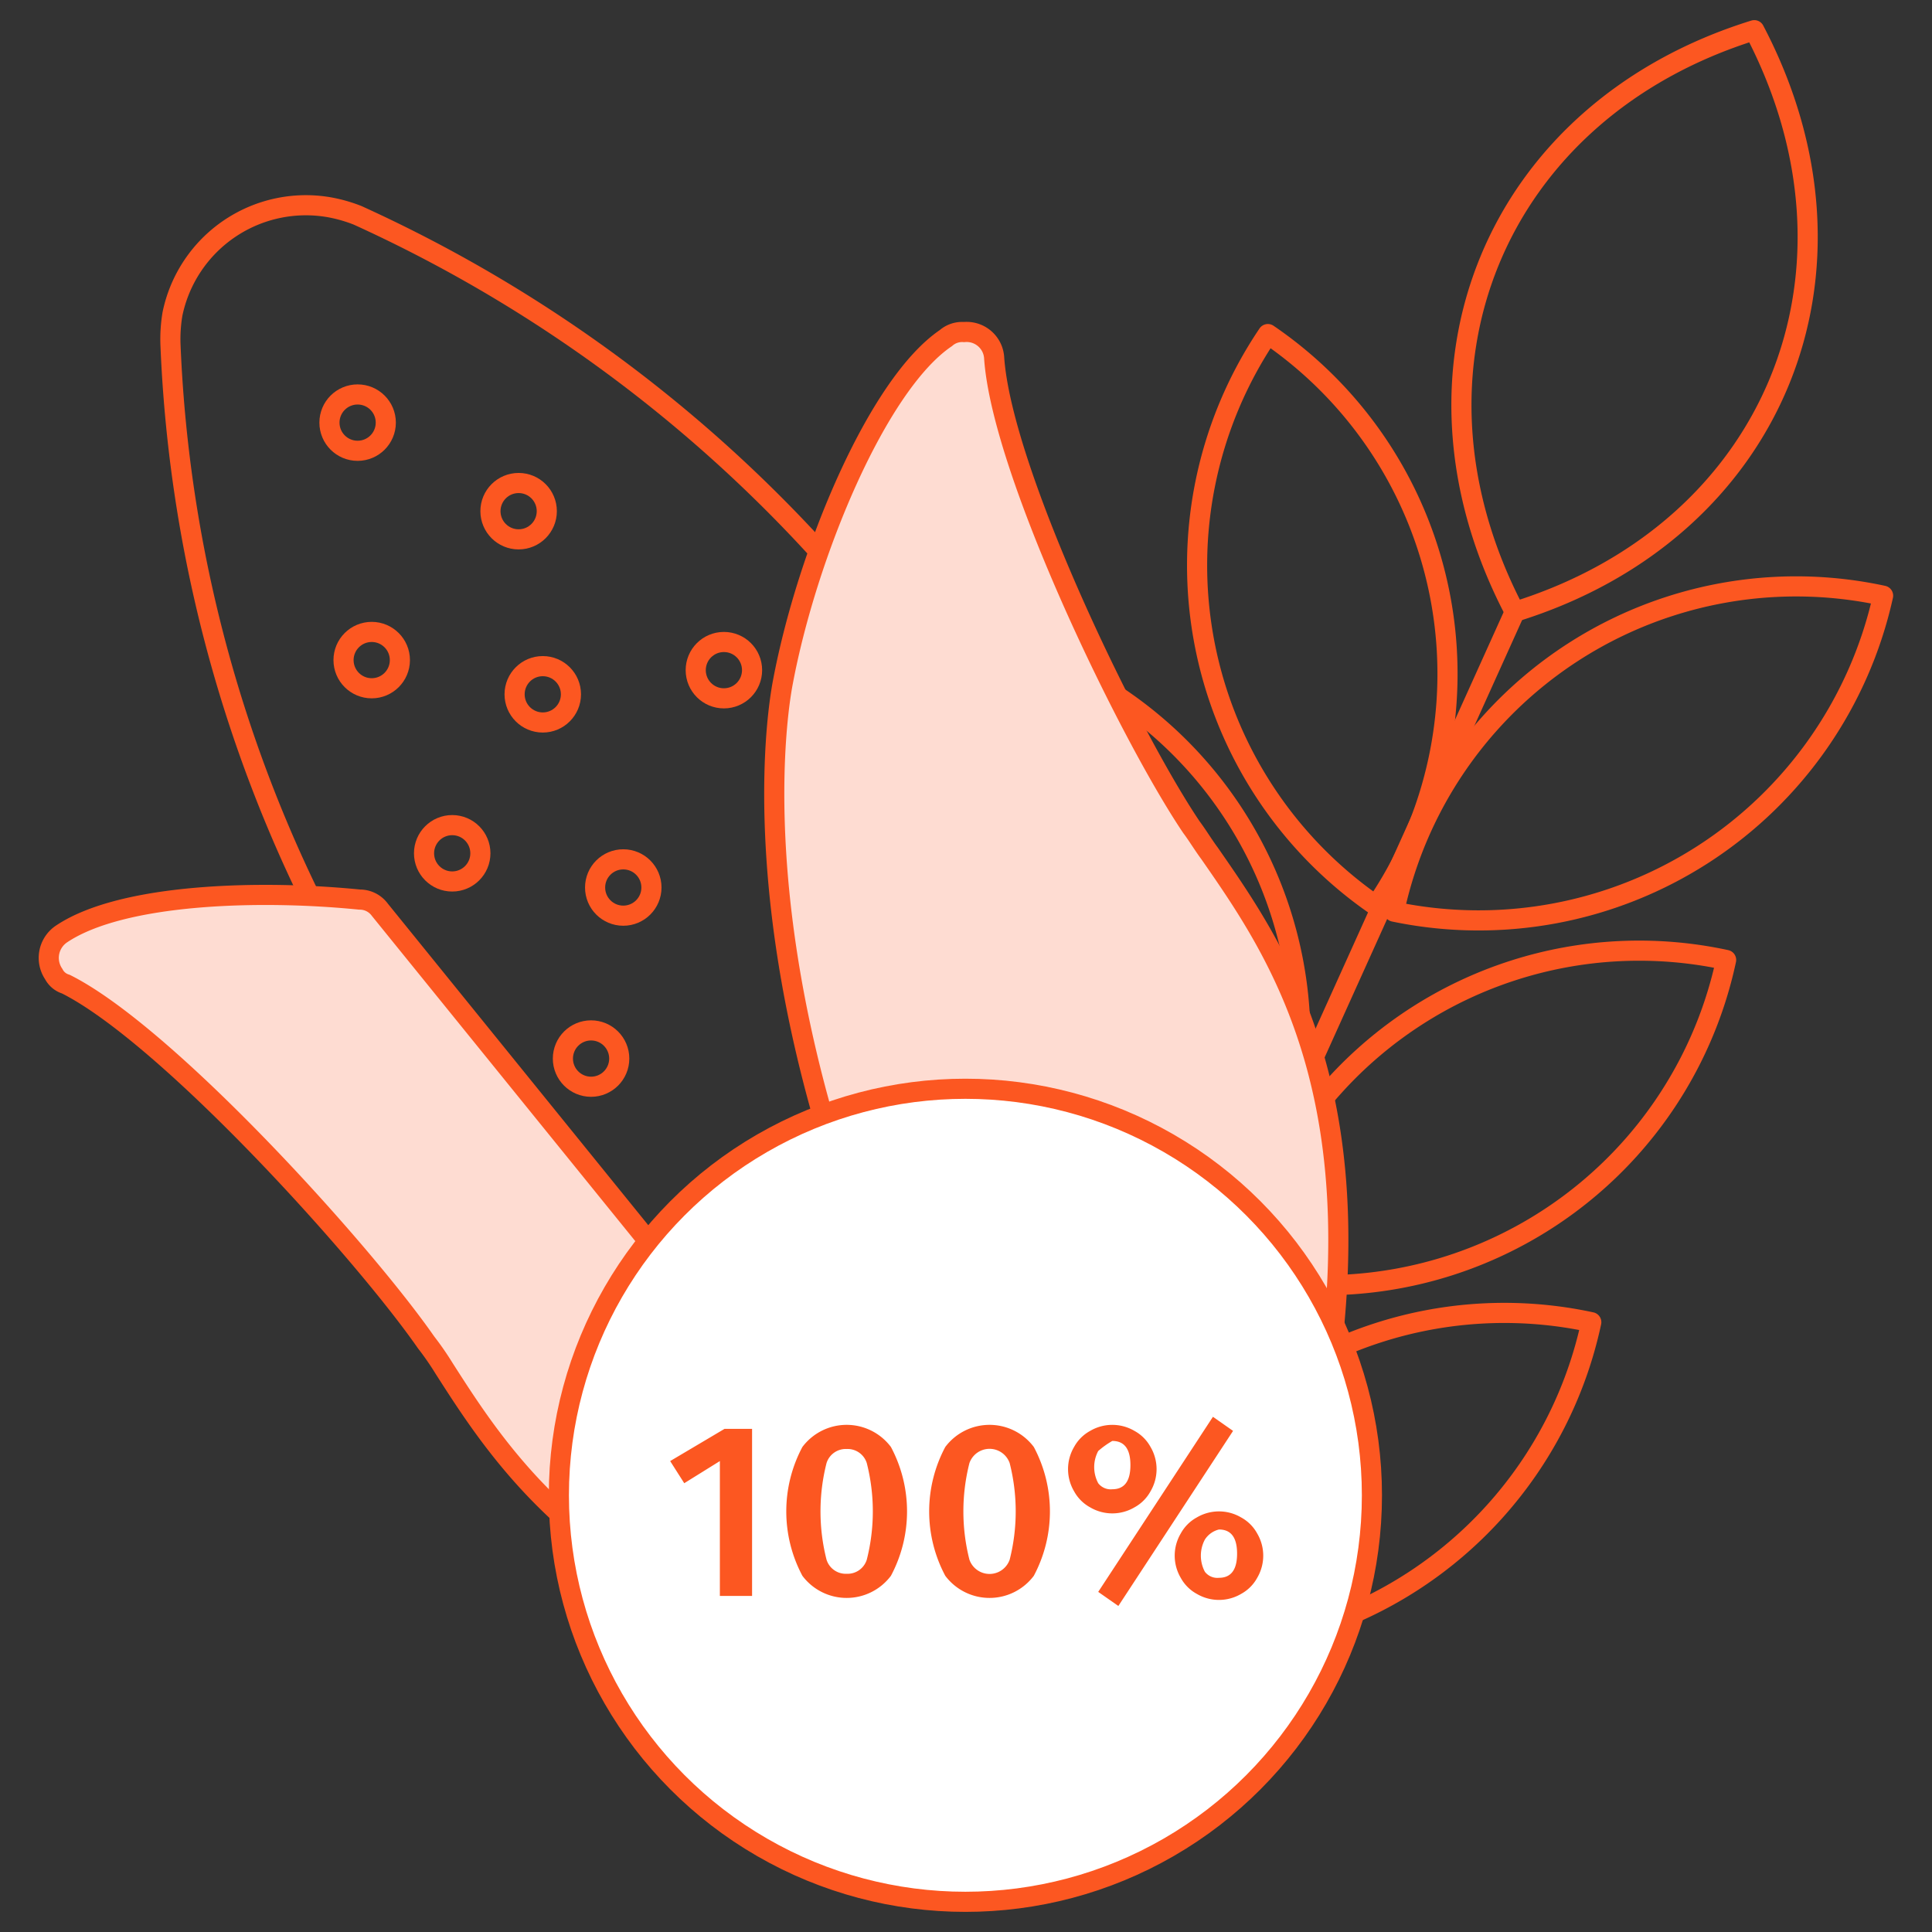 <svg id="Layer_1" data-name="Layer 1" xmlns="http://www.w3.org/2000/svg" viewBox="0 0 96 96"><rect x="0" y="0" width="96" height="96" fill="#333333" stroke="none"/><defs><style>.cls-1{fill:none;stroke:#fc5721;stroke-linecap:round;stroke-linejoin:round}</style></defs><path class="cls-1" d="M79.07 65.7a20.43 20.43 0 0 0-24.3 15.7 20.43 20.43 0 0 0 24.3-15.7Zm6.7-18a20.43 20.43 0 0 0-24.3 15.7 20.43 20.43 0 0 0 24.3-15.7Z"/><path class="cls-1" d="M55.67 34.7a20.43 20.43 0 0 1 5.4 28.4 20.53 20.53 0 0 1-5.4-28.4Zm37.9-5.1a20.43 20.43 0 0 0-24.3 15.7 20.58 20.58 0 0 0 24.3-15.7Zm-6.4-28.1c-12.9 4-18.2 16.9-11.9 28.9 12.9-4 18.2-16.9 11.9-28.9ZM63 16.6A20.43 20.43 0 0 1 68.37 45 20.53 20.53 0 0 1 63 16.6Z"/><path d="m75.27 30.4-17.7 39.2" style="fill:#e8f6ed;stroke-linecap:round;stroke-linejoin:round;stroke:#fc5721"/><path class="cls-1" d="M8.57 15.6a7.57 7.57 0 0 0-.1 1.5 68.91 68.91 0 0 0 8.9 31.2l1.7 2.8c9.4 15.3 19.1 31.1 27.7 32.7a15.79 15.79 0 0 0 16.7-7.7 1.5 1.5 0 0 0 .1-1.3l-21-45.2c0-.1-.1-.2-.2-.3a70.38 70.38 0 0 0-24.6-18.6 7.37 7.37 0 0 0-1.4-.4 6.77 6.77 0 0 0-7.8 5.3Z"/><path d="M3.07 46.4a1.43 1.43 0 0 0-.4 2 1 1 0 0 0 .6.5c5 2.5 14.7 13.2 17.9 17.8a14.63 14.63 0 0 1 .9 1.3c3.2 5 8.1 12.6 24.8 15.8a1.47 1.47 0 0 0 1.7-1.1 1.38 1.38 0 0 0-.3-1.2l-29.4-36.3a1.23 1.23 0 0 0-1-.5c-5-.5-11.8-.3-14.8 1.7ZM47 16.8c-3.4 2.3-6.9 10.7-8.1 17.1-.4 2.1-3.4 21.2 14.7 47.9a1.43 1.43 0 0 0 1.5.6 14 14 0 0 0 10.4-11.1c3.2-16.6-2-24-5.4-28.9-.3-.4-.6-.9-.9-1.3-3.1-4.6-9.4-17.6-9.8-23.3a1.37 1.37 0 0 0-1.5-1.3 1.22 1.22 0 0 0-.9.3Z" style="fill:#fedcd2;stroke-linecap:round;stroke-linejoin:round;stroke:#fc5721"/><circle class="cls-1" cx="17.77" cy="21" r="1.4"/><circle class="cls-1" cx="18.47" cy="32.8" r="1.4"/><circle class="cls-1" cx="22.47" cy="42.4" r="1.4"/><circle class="cls-1" cx="29.37" cy="52.6" r="1.4"/><circle class="cls-1" cx="30.97" cy="44.1" r="1.4"/><circle class="cls-1" cx="26.97" cy="34.5" r="1.4"/><circle class="cls-1" cx="25.77" cy="25.4" r="1.4"/><circle class="cls-1" cx="35.97" cy="33.3" r="1.4"/><circle class="cls-1" cx="37.17" cy="60.6" r="1.4"/><circle cx="47.97" cy="74.3" r="20.2" style="fill:#fff;stroke-miterlimit:10;stroke:#fc5721"/><path d="M37.37 71v8.3h-1.6v-6.7L34 73.7l-.7-1.1L36 71Zm6.9.9a6.8 6.8 0 0 1 0 6.4 2.75 2.75 0 0 1-4.4 0 6.8 6.8 0 0 1 0-6.4 2.75 2.75 0 0 1 4.4 0Zm-3.2.8a9.75 9.75 0 0 0 0 4.8 1 1 0 0 0 1 .7 1 1 0 0 0 1-.7 9.75 9.75 0 0 0 0-4.8 1 1 0 0 0-1-.7 1 1 0 0 0-1 .7Zm10.3-.8a6.8 6.8 0 0 1 0 6.4 2.75 2.75 0 0 1-4.4 0 6.8 6.8 0 0 1 0-6.4 2.75 2.75 0 0 1 4.4 0Zm-3.2.8a9.75 9.75 0 0 0 0 4.8 1.06 1.06 0 0 0 2 0 9.75 9.75 0 0 0 0-4.8 1.06 1.06 0 0 0-2 0Zm8.2-1.6a2 2 0 0 1 .8.8 2.17 2.17 0 0 1 0 2.2 2 2 0 0 1-.8.8 2.17 2.17 0 0 1-2.2 0 2 2 0 0 1-.8-.8 2.17 2.17 0 0 1 0-2.2 2 2 0 0 1 .8-.8 2.17 2.17 0 0 1 2.2 0Zm-1.8 1a1.7 1.7 0 0 0 0 1.6.78.78 0 0 0 .7.3q.9 0 .9-1.2t-.9-1.2a4.23 4.23 0 0 0-.7.5Zm5.7-1.7 1 .7-5.7 8.7-1-.7Zm1.4 5a2 2 0 0 1 .8.8 2.17 2.17 0 0 1 0 2.2 2 2 0 0 1-.8.8 2.17 2.17 0 0 1-2.2 0 2 2 0 0 1-.8-.8 2.17 2.17 0 0 1 0-2.2 2 2 0 0 1 .8-.8 2.17 2.17 0 0 1 2.2 0Zm-1.8 1.1a1.7 1.7 0 0 0 0 1.6.78.78 0 0 0 .7.3q.9 0 .9-1.2t-.9-1.2a1.16 1.16 0 0 0-.7.5Z" style="fill:#fc5721"/></svg>